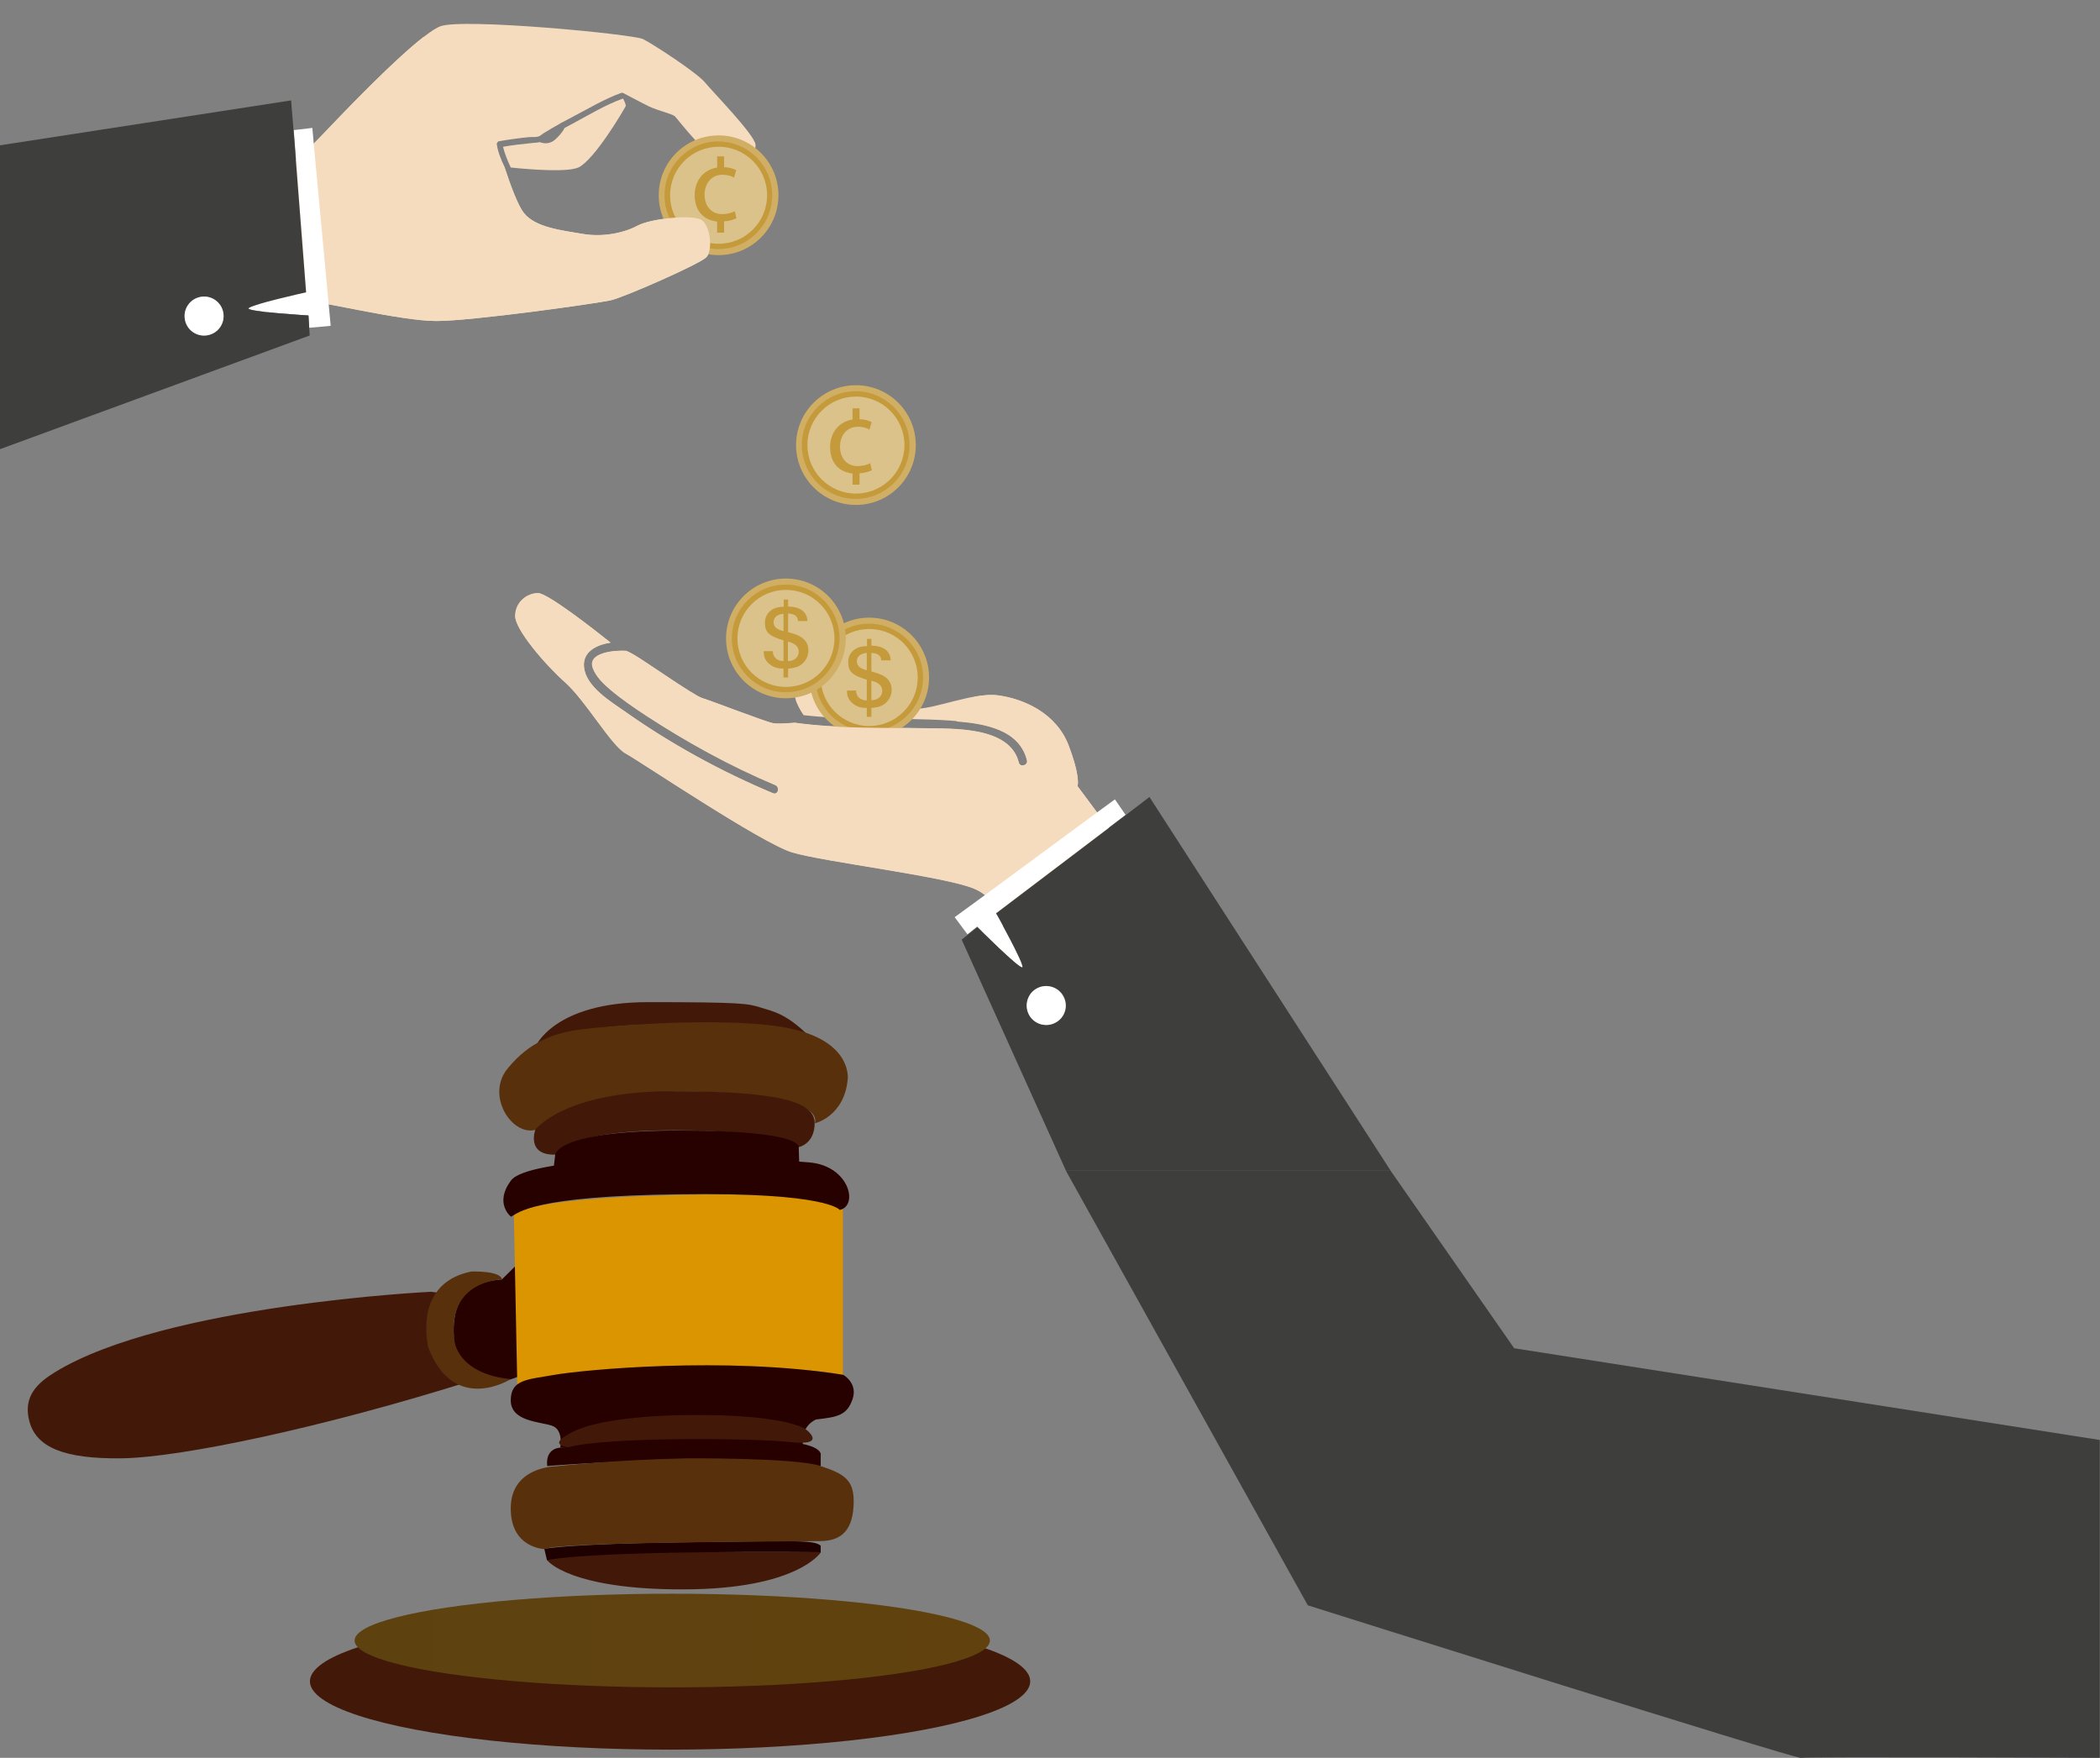 <?xml version="1.0" encoding="utf-8"?>
<!-- Generator: Adobe Illustrator 22.1.0, SVG Export Plug-In . SVG Version: 6.00 Build 0)  -->
<svg version="1.1" xmlns="http://www.w3.org/2000/svg" xmlns:xlink="http://www.w3.org/1999/xlink" x="0px" y="0px"
	 viewBox="0 0 870 728.3" style="enable-background:new 0 0 870 728.3;" xml:space="preserve">
<rect x="0" y="0" width="870" height="728.3" fill="#808080" stroke="none"/>
<style type="text/css">
	.st0{fill:#421909;}
	.st1{fill:#270000;}
	.st2{fill:#58300C;}
	.st3{fill:#DA9500;}
	.st4{fill:#1F0000;}
	.st5{fill:#F5DCBE;}
	.st6{fill:#D0AE63;}
	.st7{fill:#C49A3B;}
	.st8{fill:#DBC28A;}
	.st9{fill:#FFFFFF;}
	.st10{fill:#3E3E3D;}
	.st11{fill:url(#SVGID_1_);}
</style>
<g id="Capa_3">
	<ellipse class="st0" cx="277.6" cy="696.6" rx="149.2" ry="28.3"/>
	<g>
		<path class="st0" d="M178.6,535.2c0,0-110.1,5.3-155.8,33.3c-7,4.3-13.5,9.9-10.6,20.5s14.2,15.5,38.2,15.2
			c24.1-0.3,82.8-12.5,145.8-32.4c0,0-17.1-34.6-11.8-35.8C184.4,536,184.5,535.9,178.6,535.2z"/>
		<path class="st1" d="M215.3,522.8l1,46.9c0,0-6.7,2.9-6.9,1.9c-0.2-1-20.3,0.6-21.4-18.3c-1-18.9,10.8-22.6,19.9-23.2L215.3,522.8
			z"/>
		<path class="st2" d="M177.4,558.2c-2.7-13.9,0.9-28.1,18-31.4c0,0,12-0.4,12.6,3.3c0,0-23.3,0.2-19.7,25.6c0,0,1.2,13.4,23.2,15.7
			C211.5,571.5,188,586.2,177.4,558.2z"/>
		<path class="st0" d="M221.8,433.7c0,0,7.5-18.5,46.6-18.5s41.5,0.6,46.6,2.2s10.6,2.4,20.1,11.8c0,0-11.8-4.5-56.6-4.8
			S221.8,433.7,221.8,433.7z"/>
		<path class="st2" d="M278.5,452.2c0,0,62.5-0.8,59.1,13.2c0,0,12.2-2.8,13.6-18.3c0,0,2-15-22.6-20.7s-75.7-1.4-87.2,0
			s-22,5.1-31.1,16.3c-9.2,11.2,1.8,28.1,11.6,25.4C231.6,465.4,226.3,455.5,278.5,452.2z"/>
		<path class="st0" d="M230,478.4c0.6,0,3.5-10.1,49-10.1c45.5,0,51.8,7,51.8,7s6.7-1.2,6.7-10s-14.4-13.2-59.1-13.2
			s-56.6,15.9-56.6,15.9S217.8,478.6,230,478.4z"/>
		<path class="st1" d="M229.4,483.7c0,0,41.9-7.1,101.7-2l-0.2-6.3c0,0,2.8-7-49-7c-51.9-0.1-51.9,10.1-51.9,10.1L229.4,483.7z"/>
		<path class="st3" d="M212.9,504.1l1.4,69.4c0,0,14.6-6.5,70.8-6.9s64.1,3.2,64.1,3.2v-68.4c0,0,0.6-7.9-68.9-6.3
			S212.9,504.1,212.9,504.1z"/>
		<path class="st1" d="M211.7,504.1c0,0-7.1-5.5,0-15c7.1-9.6,73.7-9.8,73.7-9.8s33.4,0.8,49.9,2.3c16.5,1.4,20.5,17.9,12.6,19.7
			c0,0-4.9-7.4-66.1-6.5C220.7,495.5,215,502.4,211.7,504.1z"/>
		<path class="st1" d="M232.1,599.8c0,0,1.5-7.4-3.4-9.1s-17.1-1.7-17.1-10.5c0-8.7,6.8-8.6,18.2-10.6c11.3-2,70.6-7.8,119.5,0
			c0,0,6.2,3.4,3.9,10.1c-2.3,6.7-6.2,7.4-15.1,8.4c0,0-7,2.6-5.3,11.7H232.1z"/>
		<path class="st1" d="M226.7,607.4c0,0,67.3-5.7,113.3,0v-4.3c0,0,2.2-5.7-21.3-6.1c-12.4-0.2-24-2-86.7,2.8
			C232.1,599.8,225.9,599.8,226.7,607.4z"/>
		<path class="st0" d="M283.4,643.1h56.7c0,0-9.5,15.3-56.7,15.4c-47.2,0.2-57-12-56.7-12.2C226.9,646.1,236.7,643.1,283.4,643.1z"
			/>
		<path class="st4" d="M225.5,641.7c0,0,9.8-2.1,57.8-2.7s53.7-1,56.7,1.4v2.7c0,0-91.7-1-113.4,3.3L225.5,641.7z"/>
		<path class="st2" d="M284.6,604.2c0,0,45.3-0.3,55.4,3.2c10.1,3.4,14.3,5.8,13.6,16.8c-0.7,11-6.1,14.1-13.5,14.3
			c-7.4,0.2-108.5,0.2-114.5,3.3c0,0-14.3-0.3-14-17.3c0.3-17,18.8-17,18.8-17S254.4,604.8,284.6,604.2z"/>
		<path class="st0" d="M282.8,586.3c0,0,38.1-1.1,50.8,5.7c0,0,9.9,7.2-6,5.5c-15.9-1.8-76.7-2.2-92,2.1c0,0-10.2-0.7,2.2-6.6
			C250.2,587,277.2,586.4,282.8,586.3z"/>
	</g>
	<path class="st5" d="M466.3,352.5l-19.9-26.8c0,0,1.4-3.5-3.7-16.9c-5.1-13.4-18.7-19.3-29.2-20.7c-10.5-1.4-27,6.1-34.9,5.5
		c-7.9-0.6-27.6-16.6-35.7-16.8c-8.1-0.2-14.2,8.9-13.4,12.6c0.5,2.2,2.1,5,3.4,6.9c19.9,2.3,40,0.9,60,2.2
		c11.9,0.8,29,2.4,32.5,16.4c0.6,2.2-2.9,3.2-3.4,0.9c-3.7-14.8-26.7-13.9-38.4-14.1c-18.2-0.4-36.4,0.2-54.4-2.3
		c-3.3,0.3-7.2,0.5-8.9,0.2c-3.3-0.6-25.6-9.3-29.4-10.4c-3.7-1.2-23.8-15.4-28.2-17.9c-1.2-0.7-2.3-1.3-3.3-1.7
		c-5.5-0.3-16.3,0.9-13.8,7.3c1.4,3.6,4.4,6.4,7.2,8.8c4.6,3.9,9.6,7.3,14.6,10.6c17,11.1,34.9,21,53.7,28.9
		c2.1,0.9,1.2,4.3-0.9,3.4c-21.5-9-42.3-20.4-61.4-33.9c-5.9-4.1-16.1-10.3-16.9-18.3c-0.7-6.4,5-9.3,11-10.2
		c-7-5.6-26.1-20.5-30-20.5c-4.7,0-9.5,3.8-9.5,9.5c0,5.6,12.1,19.8,20.7,27.5c8.6,7.7,19.1,26.2,25,29.4c5.9,3.2,56,37,69,41
		c13,3.9,63.1,9.9,75.3,15c12.2,5.1,9.9,16.6,9.9,16.6L466.3,352.5z"/>
	<g>
		<path class="st6" d="M384.9,280.7c0,13.7-11.1,24.8-24.8,24.8c-13.7,0-24.8-11.1-24.8-24.8c0-13.7,11.1-24.8,24.8-24.8
			C373.8,255.9,384.9,267,384.9,280.7z"/>
		<path class="st7" d="M382.4,280.7c0,12.3-10,22.3-22.3,22.3c-12.3,0-22.3-10-22.3-22.3c0-12.3,10-22.3,22.3-22.3
			C372.4,258.5,382.4,268.4,382.4,280.7z"/>
		<path class="st8" d="M380.2,280.7c0,11.1-9,20.1-20.1,20.1c-11.1,0-20.1-9-20.1-20.1c0-11.1,9-20.1,20.1-20.1
			C371.2,260.6,380.2,269.6,380.2,280.7z"/>
		<g>
			<path class="st7" d="M361,264.5v3c1.7,0,7.8,0.3,8,6.1h-3.9c-0.1-2.4-2-3-4.1-3.1v7.7c3.8,1,8.4,2.4,8.4,7.6
				c0,3.6-2.4,5.5-3.3,6.1c-1.7,1.1-3.8,1.3-5.1,1.4v3.7h-1.9v-3.7c-1.6,0-3.9-0.1-6.1-2.1c-1.9-1.7-2.1-3.5-2.1-5.1h3.8
				c-0.1,1.6,0.9,4,4.4,4.1v-8.6c-6.1-1.8-7.7-3.4-7.7-7.3c0-3.1,1.8-4.7,3.1-5.5c1.7-1,3.7-1.1,4.7-1.1v-3H361z M359.1,270.5
				c-4,0.4-4.1,2.8-4.1,3.5c0,2.5,2.3,3.2,4.1,3.7V270.5z M361,290.1c3.2,0,4.5-2.1,4.5-3.9c0-2.8-2.7-3.7-4.5-4.2V290.1z"/>
		</g>
	</g>
	<g>
		<path class="st6" d="M350.4,264.5c0,13.7-11.1,24.8-24.8,24.8c-13.7,0-24.8-11.1-24.8-24.8c0-13.7,11.1-24.8,24.8-24.8
			C339.3,239.7,350.4,250.8,350.4,264.5z"/>
		<path class="st7" d="M347.8,264.5c0,12.3-10,22.3-22.3,22.3c-12.3,0-22.3-10-22.3-22.3c0-12.3,10-22.3,22.3-22.3
			C337.9,242.2,347.8,252.2,347.8,264.5z"/>
		<path class="st8" d="M345.7,264.5c0,11.1-9,20.1-20.1,20.1c-11.1,0-20.1-9-20.1-20.1c0-11.1,9-20.1,20.1-20.1
			C336.7,244.4,345.7,253.4,345.7,264.5z"/>
		<g>
			<path class="st7" d="M326.5,248.3v3c1.7,0,7.8,0.3,8,6h-3.9c-0.1-2.4-2-3-4.1-3.1v7.7c3.8,1,8.4,2.4,8.4,7.6
				c0,3.6-2.4,5.5-3.3,6.1c-1.7,1.1-3.8,1.3-5.1,1.4v3.7h-1.9v-3.7c-1.6,0-3.9-0.1-6.1-2.1c-1.9-1.7-2.1-3.5-2.1-5.1h3.8
				c-0.1,1.6,0.9,4,4.4,4.1v-8.6c-6.1-1.8-7.7-3.4-7.7-7.3c0-3.1,1.8-4.7,3.1-5.5c1.7-1,3.7-1.1,4.7-1.1v-3H326.5z M324.6,254.3
				c-4,0.4-4.1,2.8-4.1,3.5c0,2.5,2.3,3.2,4.1,3.7V254.3z M326.4,273.9c3.2,0,4.5-2.1,4.5-3.9c0-2.8-2.7-3.7-4.5-4.2V273.9z"/>
		</g>
	</g>
	<path class="st6" d="M379.4,184.4c0,13.7-11.1,24.8-24.8,24.8c-13.7,0-24.8-11.1-24.8-24.8c0-13.7,11.1-24.8,24.8-24.8
		C368.3,159.6,379.4,170.7,379.4,184.4z"/>
	<path class="st7" d="M376.8,184.4c0,12.3-10,22.3-22.3,22.3c-12.3,0-22.3-10-22.3-22.3c0-12.3,10-22.3,22.3-22.3
		C366.8,162.1,376.8,172.1,376.8,184.4z"/>
	<path class="st8" d="M374.7,184.4c0,11.1-9,20.1-20.1,20.1c-11.1,0-20.1-9-20.1-20.1c0-11.1,9-20.1,20.1-20.1
		C365.7,164.3,374.7,173.3,374.7,184.4z"/>
	<path class="st5" d="M259.2,44c0.2-0.4-0.3-1.7-1.1-3.2c-0.1,0-0.1,0.1-0.2,0.1c-7.2,2.6-14.1,6.8-20.8,10.4
		c-1.1,0.6-2.1,1.1-3.2,1.7c-0.9,1.8-2.5,3.6-4,4.9c-1.9,1.6-4,1.8-6.3,1c0,0-0.1,0-0.1,0c-0.7,0.2-1.5,0.2-2.6,0.3
		c-4.2,0.4-8.4,0.9-12.5,1.6c0.7,3,1.9,5.8,3.2,8.6c8.7,0.9,23.3,2,28,0C246.3,66.3,258.7,45.1,259.2,44z"/>
	<path class="st5" d="M182.4,10.9c-9,3.5-36.5,32-44.6,40.5c-8.1,8.5-14.3,15-17.6,16.2c-3.3,1.2-25.8,3.8-25.8,3.8l14.3,58.5
		c0,0,14.3-4.8,18.2-5.2c3.9-0.4,39.5,8.4,54,8.3c14.5,0,66.6-7.3,72.2-8.6c5.6-1.3,36.8-15,39.5-17.8c2.8-2.7,1.8-13.4-2.2-15.6
		c-4.1-2.2-20.9-0.4-26.3,2.5c-5.3,2.9-14.2,4.9-22.8,3.4c-8.6-1.5-19.5-2.6-24.3-8.7c-2.3-2.9-5.4-11-8-19c-1.4-3-2.7-6.1-3.2-9.3
		c-0.1-0.5,0.1-0.9,0.4-1.1c0.1-0.2,0.4-0.3,0.6-0.3c4.1-0.7,8.3-1.3,12.5-1.7c1.3-0.1,3.4,0.2,4.5-0.6c0.5-0.3,0.9-0.7,1.4-1
		c2.3-1.4,4.6-2.8,7-4.1c0.2-0.2,0.3-0.3,0.5-0.3c1.3-0.7,2.6-1.4,4-2.1c6.7-3.5,13.5-7.6,20.6-10.2c0.3-0.1,0.5-0.1,0.7,0
		c0.1,0,0.1,0,0.1,0c1,0.5,7.3,3.9,10.8,5.6c3.5,1.7,9.5,3,10.7,4.1c1.2,1.2,13.9,17.9,20.8,20.1c7,2.2,13-4.3,12.6-8.4
		c-0.4-4.1-17.5-21.6-20.9-25.7c-3.4-4.1-21.3-15.8-25.7-18C262,14.1,191.5,7.4,182.4,10.9z"/>
	<path class="st6" d="M322.5,80.9c0,13.7-11.1,24.8-24.8,24.8c-13.7,0-24.8-11.1-24.8-24.8s11.1-24.8,24.8-24.8
		C311.4,56.1,322.5,67.2,322.5,80.9z"/>
	<path class="st7" d="M319.9,80.9c0,12.3-10,22.3-22.3,22.3c-12.3,0-22.3-10-22.3-22.3c0-12.3,10-22.3,22.3-22.3
		C310,58.7,319.9,68.6,319.9,80.9z"/>
	<path class="st8" d="M317.8,80.9c0,11.1-9,20.1-20.1,20.1c-11.1,0-20.1-9-20.1-20.1c0-11.1,9-20.1,20.1-20.1
		C308.8,60.8,317.8,69.8,317.8,80.9z"/>
	<path class="st5" d="M205.7,60c-0.1-0.5,0.1-0.9,0.4-1.1c0,0,0.1-0.1,0.1-0.1c-0.7-1.1-1.4-2.2-2-3.2c-0.2-0.3-0.4-0.7-0.5-1
		c-8.7-13.6-19-26.1-28.1-39.4c-11.9,9.2-31.2,29.3-37.8,36.2c-8.1,8.5-14.3,15-17.6,16.2c-3.3,1.2-25.8,3.8-25.8,3.8l14.3,58.5
		c0,0,14.3-4.8,18.2-5.2c3.9-0.4,39.5,8.4,54,8.3c14.5,0,66.6-7.3,72.2-8.6c5.6-1.3,36.8-15,39.5-17.8c2.8-2.7,1.8-13.4-2.2-15.6
		c-4.1-2.2-20.9-0.4-26.3,2.5c-5.3,2.9-14.2,4.9-22.8,3.4c-8.6-1.5-19.5-2.6-24.3-8.7c-2.3-2.9-5.4-11-8-19
		C207.5,66.3,206.2,63.3,205.7,60z"/>
	<g>
		<path class="st9" d="M103,127.8c0.1-1.4,23.9-6.7,23.9-6.7l-5.2-67.2l7.7-0.9l0.6,6.8l5.9,63.4L137,135l-8.9,0.8l-0.3-5.1
			C127.9,130.7,102.9,129.2,103,127.8z"/>
		<path class="st10" d="M0,60.2v125.9L128.3,139l-0.2-3.2l-0.3-5.1c0,0-25-1.5-24.9-2.9c0.1-1.4,23.9-6.7,23.9-6.7l-5.2-67.2
			l-1-12.3L0,60.2z M76.6,132.4c-0.8-4.4,2.1-8.6,6.5-9.4c4.4-0.8,8.6,2.1,9.4,6.5c0.8,4.4-2.1,8.6-6.5,9.4
			C81.5,139.7,77.3,136.8,76.6,132.4z"/>
		<path class="st9" d="M83.1,123c4.4-0.8,8.6,2.1,9.4,6.5c0.8,4.4-2.1,8.6-6.5,9.4c-4.4,0.8-8.6-2.1-9.4-6.5
			C75.8,128,78.7,123.8,83.1,123z"/>
	</g>
	<path class="st5" d="M466.3,352.5l-19.9-26.8c0,0,1.4-3.5-3.7-16.9c-5.1-13.4-18.7-19.3-29.2-20.7c-2.9-0.4-6.4-0.1-9.9,0.6
		c0,0.6-0.2,1.3-0.6,2c-1.8,3.2-4,6-6.9,8.2c11.6,0.9,26.2,3.3,29.4,16.1c0.6,2.2-2.9,3.2-3.4,0.9c-3.7-14.8-26.7-13.9-38.4-14.1
		c-18.2-0.4-36.4,0.2-54.4-2.3c-3.3,0.3-7.2,0.5-8.9,0.2c-3.3-0.6-25.6-9.3-29.4-10.4c-3.7-1.2-23.8-15.4-28.2-17.9
		c-1.2-0.7-2.3-1.3-3.3-1.7c-5.5-0.3-16.3,0.9-13.8,7.3c1.4,3.6,4.4,6.4,7.2,8.8c4.6,3.9,9.6,7.3,14.6,10.6
		c17,11.1,34.9,21,53.7,28.9c2.1,0.9,1.2,4.3-0.9,3.4c-21.5-9-42.3-20.4-61.4-33.9c-5.9-4.1-16.1-10.3-16.9-18.3
		c-0.7-6.4,5-9.3,11-10.2c-7-5.6-26.1-20.5-30-20.5c-4.7,0-9.5,3.8-9.5,9.5c0,5.6,12.1,19.8,20.7,27.5c8.6,7.7,19.1,26.2,25,29.4
		c5.9,3.2,56,37,69,41c13,3.9,63.1,9.9,75.3,15c12.2,5.1,9.9,16.6,9.9,16.6L466.3,352.5z"/>
	<g>
		<path class="st9" d="M423.5,400.7c1-1-10.9-22.4-10.9-22.4l53.7-40.7l-4.4-6.4l-5.5,4L405.1,373l-9.6,7l5.3,7.1l4-3.2
			C404.8,384,422.5,401.7,423.5,400.7z"/>
		<path class="st10" d="M476.2,330.2l-9.8,7.5l-53.7,40.7c0,0,11.9,21.3,10.9,22.4c-1,1-18.7-16.7-18.7-16.7l-4,3.2l-2.5,2
			l43.2,95.7h134.5L476.2,330.2z M426.6,420.8c-2.3-3.8-1.1-8.8,2.7-11.1c3.8-2.3,8.8-1.1,11.1,2.7c2.3,3.8,1.1,8.8-2.7,11.1
			C433.9,425.8,428.9,424.6,426.6,420.8z"/>
		<path class="st9" d="M440.3,412.4c-2.3-3.8-7.3-5-11.1-2.7c-3.8,2.3-5,7.3-2.7,11.1c2.3,3.8,7.3,5,11.1,2.7
			C441.5,421.2,442.7,416.2,440.3,412.4z"/>
	</g>
	<g>
		<path class="st7" d="M297.1,96.5v-4.7c-3-0.4-5-1.4-6.7-3.2c-1.6-1.8-2.6-4.4-2.6-7.8c0-6,3.7-10.5,9.3-11.4v-4.6h2.9v4.5
			c2.1,0,4,0.6,5,1.2l-0.9,3.1c-0.9-0.6-2.5-1.2-4.8-1.2c-4.6,0-7.4,3.7-7.4,8.2c0,5.1,3.1,8.1,7.2,8.1c2.5,0,4.2-0.6,5.3-1.2
			l0.7,2.9c-0.9,0.5-2.9,1.2-5.1,1.3v4.7H297.1z"/>
	</g>
	<g>
		<path class="st7" d="M353.2,200.9v-4.7c-3-0.4-5-1.4-6.7-3.2c-1.6-1.8-2.6-4.4-2.6-7.8c0-6,3.7-10.5,9.3-11.4v-4.6h2.9v4.5
			c2.1,0,4,0.6,5,1.2l-0.9,3.1c-0.9-0.6-2.5-1.2-4.8-1.2c-4.6,0-7.4,3.7-7.4,8.2c0,5.1,3.1,8.1,7.2,8.1c2.5,0,4.2-0.6,5.3-1.2
			l0.7,2.9c-0.9,0.5-2.9,1.2-5.1,1.3v4.7H353.2z"/>
	</g>
	<path class="st10" d="M441.5,484.9l100.3,180.2c0,0,201.5,63.6,204.3,63.2c2.9-0.5,123.8,0,123.8,0V596.6l-242.6-38l-51.3-73.7
		H441.5z"/>
	<linearGradient id="SVGID_1_" gradientUnits="userSpaceOnUse" x1="146.859" y1="679.69" x2="410.117" y2="679.69">
		<stop  offset="0" style="stop-color:#5D420F"/>
		<stop  offset="1" style="stop-color:#61420F"/>
	</linearGradient>
	<ellipse class="st11" cx="278.5" cy="679.7" rx="131.6" ry="19.4"/>
</g>
<g id="Capa_2_1_">
</g>
</svg>

